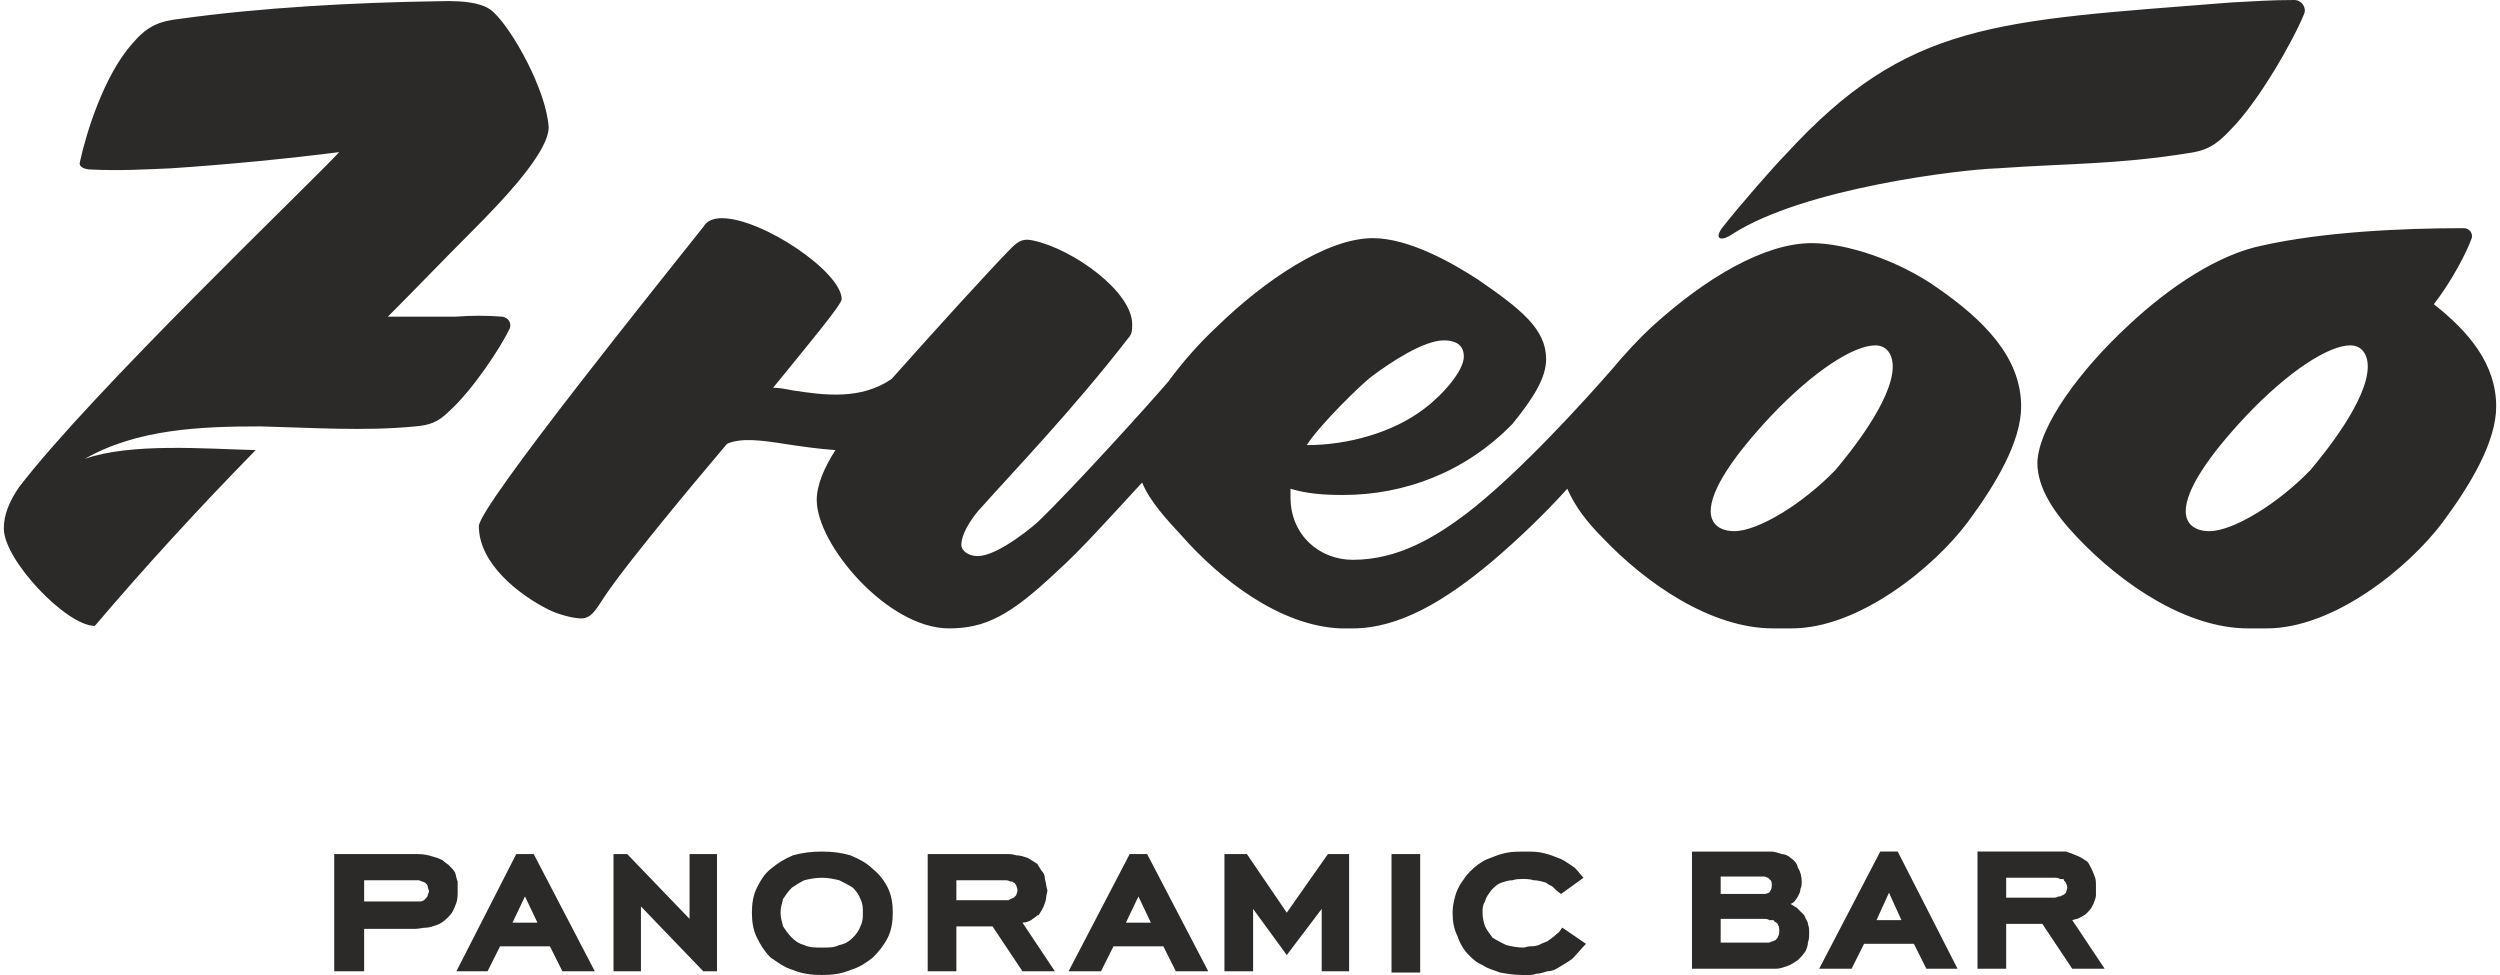 <?xml version="1.0" encoding="UTF-8"?> <!-- Creator: CorelDRAW 2017 --> <svg xmlns="http://www.w3.org/2000/svg" xmlns:xlink="http://www.w3.org/1999/xlink" xml:space="preserve" width="500px" height="195px" style="shape-rendering:geometricPrecision; text-rendering:geometricPrecision; image-rendering:optimizeQuality; fill-rule:evenodd; clip-rule:evenodd" viewBox="0 0 19.99 7.82"> <defs> <style type="text/css"> <![CDATA[ .fil0 {fill:#2B2A29} .fil1 {fill:#2B2A29;fill-rule:nonzero} ]]> </style> </defs> <g id="Слой_x0020_1">  <g id="_1767442362992"> <path class="fil0" d="M18.11 1.97c-0.34,0.07 -0.73,0.32 -1.07,0.64 -0.39,0.36 -0.72,0.81 -0.73,1.1 0,0.21 0.14,0.41 0.32,0.6 0.36,0.38 0.88,0.73 1.37,0.73l0.15 0c0.54,0 1.14,-0.49 1.41,-0.85 0.23,-0.31 0.43,-0.65 0.43,-0.93 0,-0.34 -0.22,-0.6 -0.5,-0.82 0.14,-0.18 0.26,-0.41 0.3,-0.52 0.02,-0.04 -0.01,-0.09 -0.06,-0.09 -0.5,0 -1.13,0.03 -1.62,0.14zm-2.12 -0.62c0.57,-0.04 0.95,-0.03 1.52,-0.12 0.15,-0.02 0.23,-0.06 0.35,-0.19 0.23,-0.23 0.51,-0.73 0.59,-0.93 0.02,-0.05 -0.02,-0.11 -0.08,-0.11 -0.18,0 -0.32,0.01 -0.51,0.02 -1.89,0.15 -2.59,0.15 -3.57,1.22 -0.08,0.08 -0.37,0.41 -0.51,0.59 -0.07,0.1 0.01,0.1 0.08,0.05 0.57,-0.37 1.83,-0.52 2.13,-0.53zm-1.49 0.6c-0.38,0 -0.85,0.28 -1.27,0.66 -0.12,0.11 -0.23,0.23 -0.33,0.35 -0.21,0.24 -0.74,0.83 -1.17,1.16 -0.24,0.18 -0.54,0.37 -0.91,0.37 -0.27,0 -0.5,-0.2 -0.5,-0.5l0 -0.07c0.13,0.04 0.27,0.05 0.42,0.05 0.49,0 0.98,-0.18 1.36,-0.57 0.17,-0.21 0.27,-0.37 0.27,-0.52 0,-0.24 -0.2,-0.4 -0.55,-0.64 -0.2,-0.13 -0.55,-0.33 -0.84,-0.33 -0.37,0 -0.87,0.34 -1.25,0.71 -0.15,0.14 -0.28,0.29 -0.39,0.44 -0.18,0.21 -0.78,0.87 -1.04,1.12 -0.02,0.02 -0.32,0.28 -0.49,0.28 -0.07,0 -0.13,-0.04 -0.13,-0.09 0,-0.11 0.12,-0.26 0.16,-0.3 0.24,-0.27 0.74,-0.79 1.18,-1.36 0.03,-0.03 0.03,-0.07 0.03,-0.11 0,-0.26 -0.47,-0.6 -0.79,-0.67 -0.08,-0.02 -0.12,0 -0.18,0.06 -0.15,0.15 -0.64,0.69 -0.96,1.05 -0.25,0.17 -0.54,0.13 -0.8,0.09 -0.05,-0.01 -0.1,-0.02 -0.15,-0.02 0.31,-0.38 0.55,-0.67 0.55,-0.71 0,-0.22 -0.64,-0.65 -0.96,-0.65 -0.07,0 -0.12,0.02 -0.15,0.07 -0.3,0.38 -1.8,2.24 -1.8,2.4 0,0.3 0.32,0.55 0.56,0.67 0.08,0.04 0.2,0.07 0.26,0.07 0.1,0 0.13,-0.1 0.24,-0.25 0.15,-0.21 0.54,-0.69 0.93,-1.15 0.11,-0.05 0.27,-0.03 0.46,0 0.13,0.02 0.27,0.04 0.41,0.05 -0.09,0.14 -0.15,0.28 -0.15,0.4 0,0.36 0.57,1.03 1.06,1.03 0.29,0 0.49,-0.1 0.87,-0.46 0.18,-0.16 0.44,-0.45 0.68,-0.71 0.06,0.15 0.2,0.3 0.32,0.43 0.3,0.34 0.78,0.72 1.27,0.74l0.1 0c0.37,0 0.74,-0.22 1.12,-0.54 0.2,-0.17 0.41,-0.37 0.6,-0.58 0.06,0.14 0.16,0.27 0.28,0.39 0.36,0.38 0.88,0.73 1.37,0.73l0.15 0c0.54,0 1.14,-0.49 1.41,-0.85 0.23,-0.31 0.43,-0.65 0.43,-0.93 0,-0.4 -0.31,-0.7 -0.67,-0.95 -0.31,-0.22 -0.73,-0.36 -1.01,-0.36zm-0.33 1.39c0.35,-0.37 0.67,-0.57 0.84,-0.57 0.09,0 0.14,0.07 0.14,0.17 0,0.27 -0.35,0.7 -0.46,0.83 -0.26,0.27 -0.62,0.49 -0.81,0.49 -0.12,0 -0.19,-0.06 -0.19,-0.16 0,-0.17 0.18,-0.44 0.48,-0.76zm-11.48 -2.12c-0.23,0.25 -1.99,1.93 -2.57,2.69 -0.08,0.12 -0.12,0.22 -0.12,0.33 0,0.25 0.5,0.78 0.73,0.78 0.4,-0.47 0.82,-0.93 1.29,-1.41 -0.4,-0.01 -1,-0.06 -1.37,0.07 0.42,-0.24 0.93,-0.26 1.41,-0.26 0.41,0.01 0.83,0.04 1.24,0 0.11,-0.01 0.18,-0.03 0.27,-0.12 0.19,-0.17 0.42,-0.52 0.49,-0.67 0.01,-0.04 -0.01,-0.08 -0.06,-0.09 -0.13,-0.01 -0.24,-0.01 -0.38,0 -0.19,0 -0.37,0 -0.54,0 0.22,-0.22 0.44,-0.45 0.66,-0.67 0.27,-0.27 0.63,-0.65 0.63,-0.85 -0.02,-0.3 -0.29,-0.78 -0.44,-0.92 -0.06,-0.06 -0.18,-0.1 -0.45,-0.09 -0.67,0.01 -1.41,0.05 -2.06,0.14 -0.18,0.02 -0.27,0.06 -0.39,0.2 -0.23,0.26 -0.37,0.72 -0.42,0.95 -0.01,0.03 0.02,0.06 0.1,0.06 0.21,0.01 0.41,0 0.63,-0.01 0.46,-0.03 0.96,-0.08 1.35,-0.13zm8.28 1.8c0.16,-0.12 0.42,-0.29 0.58,-0.29 0.07,0 0.16,0.02 0.16,0.13 0,0.11 -0.16,0.3 -0.32,0.42 -0.25,0.19 -0.61,0.29 -0.94,0.29 0.11,-0.17 0.44,-0.49 0.52,-0.55zm7.01 0.32c0.35,-0.37 0.67,-0.57 0.84,-0.57 0.09,0 0.14,0.07 0.14,0.17 0,0.27 -0.35,0.7 -0.46,0.83 -0.26,0.27 -0.62,0.49 -0.81,0.49 -0.12,0 -0.19,-0.06 -0.19,-0.16 0,-0.17 0.18,-0.44 0.48,-0.76z"></path> <g> <path class="fil1" d="M16.59 7.77l0.26 0 -0.26 -0.39c0.03,-0.01 0.05,-0.01 0.06,-0.02 0.02,-0.01 0.04,-0.02 0.05,-0.03 0.01,-0.01 0.01,-0.01 0.02,-0.02 0.02,-0.02 0.03,-0.04 0.04,-0.06 0.01,-0.03 0.02,-0.05 0.02,-0.07 0,-0.03 0,-0.04 0,-0.06 0,-0.04 0,-0.07 -0.01,-0.09 -0.01,-0.03 -0.02,-0.05 -0.03,-0.07 -0.01,-0.02 -0.02,-0.04 -0.03,-0.05 -0.03,-0.02 -0.06,-0.04 -0.09,-0.05 -0.02,-0.01 -0.05,-0.02 -0.08,-0.03 -0.03,0 -0.06,0 -0.08,0l-0.63 0 0 0.94 0.23 0 0 -0.36 0.29 0 0.24 0.36zm-0.53 -0.57l0 -0.16 0.38 0c0.02,0 0.04,0 0.05,0.01 0.01,0 0.02,0 0.03,0 0,0.01 0.01,0.02 0.02,0.03 0,0.01 0.01,0.02 0.01,0.04 0,0.01 -0.01,0.03 -0.01,0.04 -0.01,0.01 -0.02,0.02 -0.03,0.02 -0.01,0.01 -0.02,0.01 -0.03,0.01 -0.02,0.01 -0.03,0.01 -0.04,0.01l-0.38 0zm-0.64 0.57l0.25 0 -0.48 -0.94 -0.14 0 -0.49 0.94 0.26 0 0.1 -0.2 0.4 0 0.1 0.2zm-0.3 -0.61l0.1 0.22 -0.2 0 0.1 -0.22zm-1.58 -0.33l0 0.94 0.59 0c0.03,0 0.05,0 0.08,0 0.03,0 0.06,-0.01 0.09,-0.02 0.03,-0.01 0.06,-0.03 0.09,-0.05 0.02,-0.02 0.04,-0.04 0.06,-0.07 0.01,-0.02 0.02,-0.05 0.02,-0.07 0.01,-0.03 0.01,-0.05 0.01,-0.07 0,-0.03 0,-0.05 -0.01,-0.08 0,-0.02 -0.02,-0.04 -0.03,-0.07 -0.02,-0.02 -0.04,-0.04 -0.06,-0.06 -0.02,-0.01 -0.03,-0.02 -0.05,-0.03 0.03,-0.01 0.04,-0.03 0.06,-0.06 0.01,-0.02 0.02,-0.04 0.02,-0.06 0.01,-0.02 0.01,-0.04 0.01,-0.06 0,-0.04 -0.01,-0.08 -0.03,-0.11 -0.01,-0.04 -0.03,-0.06 -0.06,-0.08 -0.02,-0.02 -0.05,-0.03 -0.07,-0.03 -0.03,-0.01 -0.06,-0.02 -0.08,-0.02 -0.03,0 -0.05,0 -0.07,0l-0.57 0zm0.23 0.34l0 -0.14 0.32 0c0.01,0 0.02,0 0.03,0 0.01,0 0.02,0.01 0.03,0.01 0.01,0.01 0.02,0.02 0.02,0.02 0.01,0.01 0.01,0.02 0.01,0.04 0,0.01 0,0.03 -0.01,0.04 0,0.01 -0.01,0.01 -0.01,0.02 -0.01,0 -0.02,0.01 -0.04,0.01 -0.01,0 -0.02,0 -0.03,0l-0.32 0zm0 0.39l0 -0.19 0.34 0c0.02,0 0.04,0 0.05,0.01 0.01,0 0.02,0 0.03,0 0,0 0.01,0 0.01,0.01 0.02,0.01 0.03,0.02 0.03,0.03 0.01,0.01 0.01,0.03 0.01,0.04 0,0.02 0,0.04 -0.01,0.05 0,0.01 -0.01,0.02 -0.02,0.03 -0.02,0.01 -0.03,0.01 -0.05,0.02 -0.01,0 -0.03,0 -0.04,0l-0.35 0z"></path> <path class="fil1" d="M12.5 7.44c-0.01,0.01 -0.02,0.03 -0.03,0.04 -0.02,0.01 -0.03,0.03 -0.05,0.04 -0.01,0.01 -0.03,0.02 -0.04,0.03 -0.03,0.01 -0.05,0.02 -0.07,0.03 -0.03,0.01 -0.05,0.01 -0.07,0.01 -0.02,0 -0.04,0.01 -0.05,0.01 -0.05,0 -0.1,-0.01 -0.14,-0.02 -0.04,-0.02 -0.08,-0.04 -0.11,-0.06 -0.02,-0.03 -0.04,-0.05 -0.06,-0.09 -0.01,-0.03 -0.02,-0.07 -0.02,-0.11 0,-0.03 0,-0.06 0.02,-0.09 0.01,-0.04 0.03,-0.06 0.05,-0.09 0.03,-0.03 0.05,-0.05 0.08,-0.06 0.03,-0.01 0.06,-0.02 0.09,-0.02 0.03,-0.01 0.06,-0.01 0.08,-0.01 0.03,0 0.06,0 0.09,0.01 0.03,0 0.07,0.01 0.1,0.02 0.01,0.01 0.03,0.02 0.05,0.03 0.02,0.02 0.04,0.04 0.07,0.06l0.18 -0.13c-0.02,-0.02 -0.04,-0.05 -0.07,-0.08 -0.03,-0.02 -0.07,-0.05 -0.11,-0.07 -0.05,-0.02 -0.1,-0.04 -0.15,-0.05 -0.04,-0.01 -0.09,-0.01 -0.15,-0.01 -0.04,0 -0.09,0 -0.14,0.01 -0.05,0.01 -0.1,0.03 -0.15,0.05 -0.05,0.02 -0.1,0.06 -0.14,0.1 -0.03,0.03 -0.05,0.06 -0.07,0.09 -0.02,0.03 -0.04,0.07 -0.05,0.11 -0.01,0.04 -0.02,0.08 -0.02,0.13 0,0.07 0.01,0.13 0.04,0.19 0.02,0.06 0.05,0.11 0.09,0.15 0.03,0.03 0.06,0.06 0.11,0.08 0.04,0.03 0.09,0.04 0.14,0.06 0.05,0.01 0.12,0.02 0.18,0.02 0.01,0 0.02,0 0.04,0 0.02,0 0.05,0 0.07,-0.01 0.03,0 0.06,-0.01 0.09,-0.02 0.03,0 0.06,-0.01 0.09,-0.03 0.03,-0.02 0.07,-0.04 0.11,-0.07 0.04,-0.04 0.07,-0.08 0.11,-0.12l-0.19 -0.13zm-1.37 0.36l0.23 0 0 -0.95 -0.23 0 0 0.95zm-0.56 -0.01l0.22 0 0 -0.94 -0.17 0 -0.33 0.47 -0.32 -0.47 -0.18 0 0 0.94 0.23 0 0 -0.5 0.27 0.37 0.28 -0.37 0 0.5zm-1.17 0l0.26 0 -0.49 -0.94 -0.14 0 -0.49 0.94 0.26 0 0.1 -0.2 0.4 0 0.1 0.2zm-0.3 -0.6l0.1 0.21 -0.2 0 0.1 -0.21zm-0.93 0.6l0.26 0 -0.26 -0.39c0.03,0 0.05,-0.01 0.07,-0.02 0.01,-0.01 0.03,-0.02 0.04,-0.03 0.01,-0.01 0.01,-0.01 0.02,-0.01 0.02,-0.03 0.03,-0.05 0.04,-0.07 0.01,-0.03 0.02,-0.05 0.02,-0.07 0,-0.02 0.01,-0.04 0.01,-0.06 -0.01,-0.03 -0.01,-0.06 -0.02,-0.09 0,-0.03 -0.01,-0.05 -0.03,-0.07 -0.01,-0.02 -0.02,-0.03 -0.03,-0.05 -0.03,-0.02 -0.06,-0.04 -0.08,-0.05 -0.03,-0.01 -0.06,-0.02 -0.09,-0.02 -0.03,-0.01 -0.05,-0.01 -0.08,-0.01l-0.63 0 0 0.94 0.23 0 0 -0.36 0.29 0 0.24 0.36zm-0.53 -0.57l0 -0.16 0.38 0c0.02,0 0.04,0 0.05,0.01 0.02,0 0.02,0 0.03,0.01 0.01,0 0.01,0.01 0.02,0.02 0,0.01 0.01,0.02 0.01,0.04 0,0.02 -0.01,0.03 -0.01,0.04 -0.01,0.01 -0.02,0.02 -0.02,0.02 -0.02,0.01 -0.03,0.01 -0.04,0.02 -0.02,0 -0.03,0 -0.04,0l-0.38 0zm-1.08 0.6c0.09,0 0.16,-0.01 0.23,-0.04 0.07,-0.02 0.13,-0.06 0.18,-0.1 0.05,-0.05 0.09,-0.1 0.12,-0.16 0.03,-0.06 0.04,-0.13 0.04,-0.2 0,-0.07 -0.01,-0.14 -0.04,-0.2 -0.03,-0.06 -0.07,-0.11 -0.12,-0.15 -0.05,-0.05 -0.11,-0.08 -0.18,-0.11 -0.07,-0.02 -0.14,-0.03 -0.23,-0.03 -0.08,0 -0.16,0.01 -0.23,0.03 -0.07,0.03 -0.12,0.06 -0.18,0.11 -0.05,0.04 -0.08,0.09 -0.11,0.15 -0.03,0.06 -0.04,0.13 -0.04,0.2 0,0.07 0.01,0.14 0.04,0.2 0.03,0.06 0.06,0.11 0.11,0.16 0.06,0.04 0.11,0.08 0.18,0.1 0.07,0.03 0.15,0.04 0.23,0.04zm0 -0.78c0.05,0 0.1,0.01 0.14,0.02 0.04,0.02 0.08,0.04 0.11,0.06 0.03,0.03 0.05,0.06 0.06,0.09 0.02,0.04 0.02,0.07 0.02,0.11 0,0.04 0,0.07 -0.02,0.11 -0.01,0.03 -0.03,0.06 -0.06,0.09 -0.03,0.03 -0.06,0.05 -0.11,0.06 -0.04,0.02 -0.08,0.02 -0.14,0.02 -0.05,0 -0.1,0 -0.14,-0.02 -0.04,-0.01 -0.07,-0.03 -0.1,-0.06 -0.03,-0.03 -0.05,-0.06 -0.07,-0.09 -0.01,-0.04 -0.02,-0.07 -0.02,-0.11 0,-0.04 0.01,-0.07 0.02,-0.11 0.02,-0.03 0.04,-0.06 0.07,-0.09 0.03,-0.02 0.06,-0.04 0.1,-0.06 0.04,-0.01 0.09,-0.02 0.14,-0.02zm-0.95 0.75l0.11 0 0 -0.94 -0.22 0 0 0.52 -0.5 -0.52 -0.11 0 0 0.94 0.22 0 0 -0.52 0.5 0.52zm-1.13 0l0.26 0 -0.49 -0.94 -0.14 0 -0.48 0.94 0.25 0 0.1 -0.2 0.4 0 0.1 0.2zm-0.3 -0.6l0.1 0.21 -0.2 0 0.1 -0.21zm-1.53 -0.34l0 0.94 0.24 0 0 -0.34 0.41 0c0.03,0 0.06,-0.01 0.09,-0.01 0.02,0 0.05,-0.01 0.08,-0.02 0.03,-0.01 0.06,-0.03 0.09,-0.06 0.01,-0.01 0.03,-0.03 0.04,-0.05 0.01,-0.02 0.02,-0.04 0.03,-0.07 0.01,-0.03 0.01,-0.06 0.01,-0.1 0,-0.02 0,-0.04 0,-0.07 -0.01,-0.02 -0.01,-0.04 -0.02,-0.07 -0.01,-0.02 -0.03,-0.04 -0.05,-0.06 -0.01,-0.01 -0.03,-0.02 -0.05,-0.04 -0.02,-0.01 -0.04,-0.02 -0.08,-0.03 -0.03,-0.01 -0.07,-0.02 -0.12,-0.02l-0.67 0zm0.24 0.38l0 -0.17 0.41 0c0.01,0 0.02,0 0.03,0 0.02,0.01 0.03,0.01 0.05,0.02 0.01,0.01 0.02,0.02 0.02,0.03 0,0.01 0.01,0.03 0.01,0.04 0,0.01 -0.01,0.02 -0.01,0.03 0,0.01 -0.01,0.02 -0.02,0.03 -0.01,0.01 -0.02,0.02 -0.04,0.02 -0.01,0 -0.03,0 -0.04,0l-0.41 0z"></path> </g> </g> </g> </svg> 